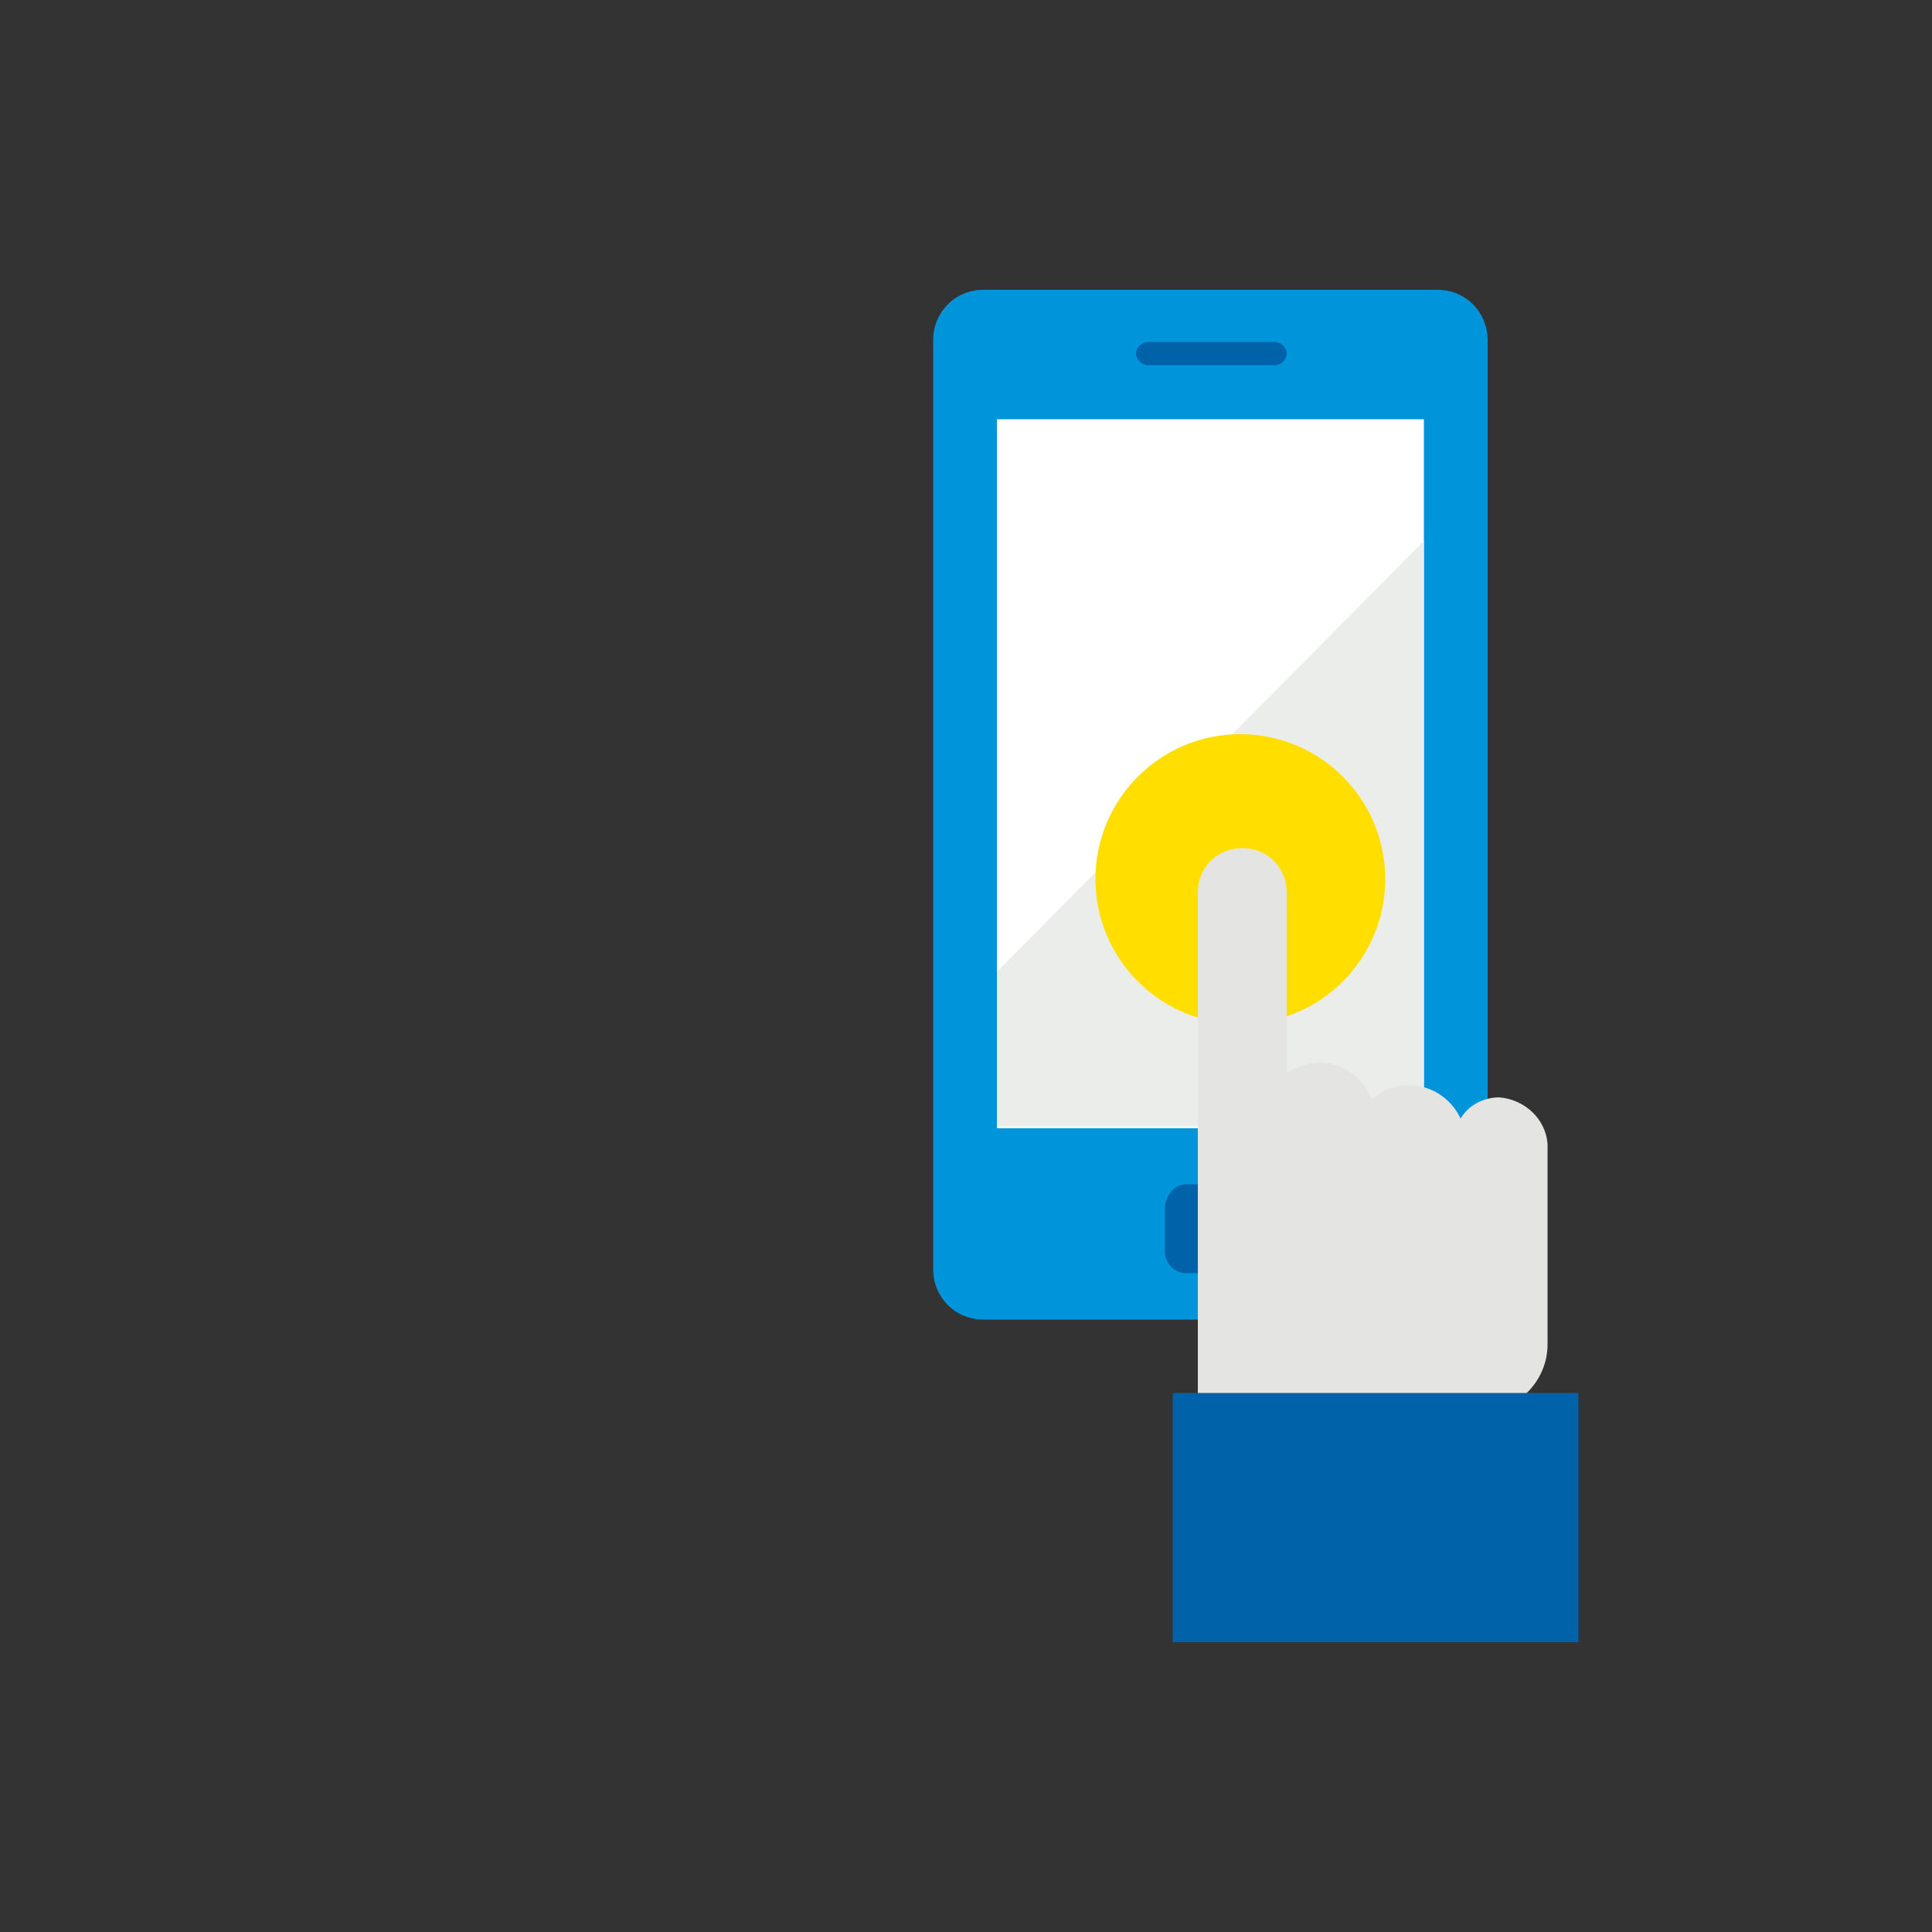 <?xml version="1.0" encoding="utf-8"?>
<!-- Generator: Adobe Illustrator 25.4.1, SVG Export Plug-In . SVG Version: 6.00 Build 0)  -->
<svg version="1.1" id="レイヤー_1" xmlns="http://www.w3.org/2000/svg" xmlns:xlink="http://www.w3.org/1999/xlink" x="0px"
	 y="0px" viewBox="0 0 100 100" style="enable-background:new 0 0 100 100;" xml:space="preserve">
<rect x="0" y="0" width="100" height="100" fill="#333333" stroke="none"/>
<style type="text/css">
	.st0{fill:#0095DA;}
	.st1{fill:#FFFFFF;}
	.st2{fill:#EBEDEB;}
	.st3{fill:#0062A9;}
	.st4{fill:#FFDE00;}
	.st5{fill:#E4E5E3;}
	.st6{fill:none;}
</style>
<g>
	<path class="st0" d="M50.9,15h23.5c1.5,0,2.6,1.2,2.6,2.6v48.1c0,1.5-1.2,2.6-2.6,2.6H50.9c-1.5,0-2.6-1.2-2.6-2.6V17.6
		C48.3,16.2,49.4,15,50.9,15z"/>
	<rect x="51.6" y="21.7" class="st1" width="22.1" height="36.7"/>
	<polygon class="st2" points="73.7,58.3 73.7,28 51.6,50.3 51.6,58.3 	"/>
	<path class="st3" d="M59.4,17.7h6.6c0.3,0,0.6,0.3,0.6,0.6l0,0c0,0.3-0.3,0.6-0.6,0.6h-6.6c-0.3,0-0.6-0.3-0.6-0.6l0,0
		C58.8,18,59.1,17.7,59.4,17.7z"/>
	<path class="st3" d="M61.4,61.3h2.4c0.6,0,1.1,0.5,1.1,1.1v2.4c0,0.6-0.5,1.1-1.1,1.1h-2.4c-0.6,0-1.1-0.5-1.1-1.1v-2.4
		C60.4,61.8,60.8,61.3,61.4,61.3z"/>
	<ellipse class="st4" cx="64.2" cy="45.5" rx="7.5" ry="7.5"/>
	<path class="st5" d="M77.6,56.8c-0.8,0-1.6,0.4-2,1.1c-0.7-1.5-2.4-2.1-3.8-1.5c-0.3,0.1-0.5,0.3-0.8,0.5c-0.6-1.5-2.2-2.3-3.7-1.7
		c-0.3,0.1-0.5,0.2-0.7,0.4v-9.4c0-1.3-1-2.3-2.3-2.3c-1.3,0-2.3,1-2.3,2.3v26.9h14.6c1.9,0,3.5-1.6,3.5-3.5c0,0,0,0,0,0V59.2
		C80,57.9,78.9,56.9,77.6,56.8C77.6,56.8,77.6,56.8,77.6,56.8z"/>
	<rect x="60.7" y="72.1" class="st3" width="21" height="12.9"/>
</g>
<rect class="st6" width="100" height="100"/>
</svg>
